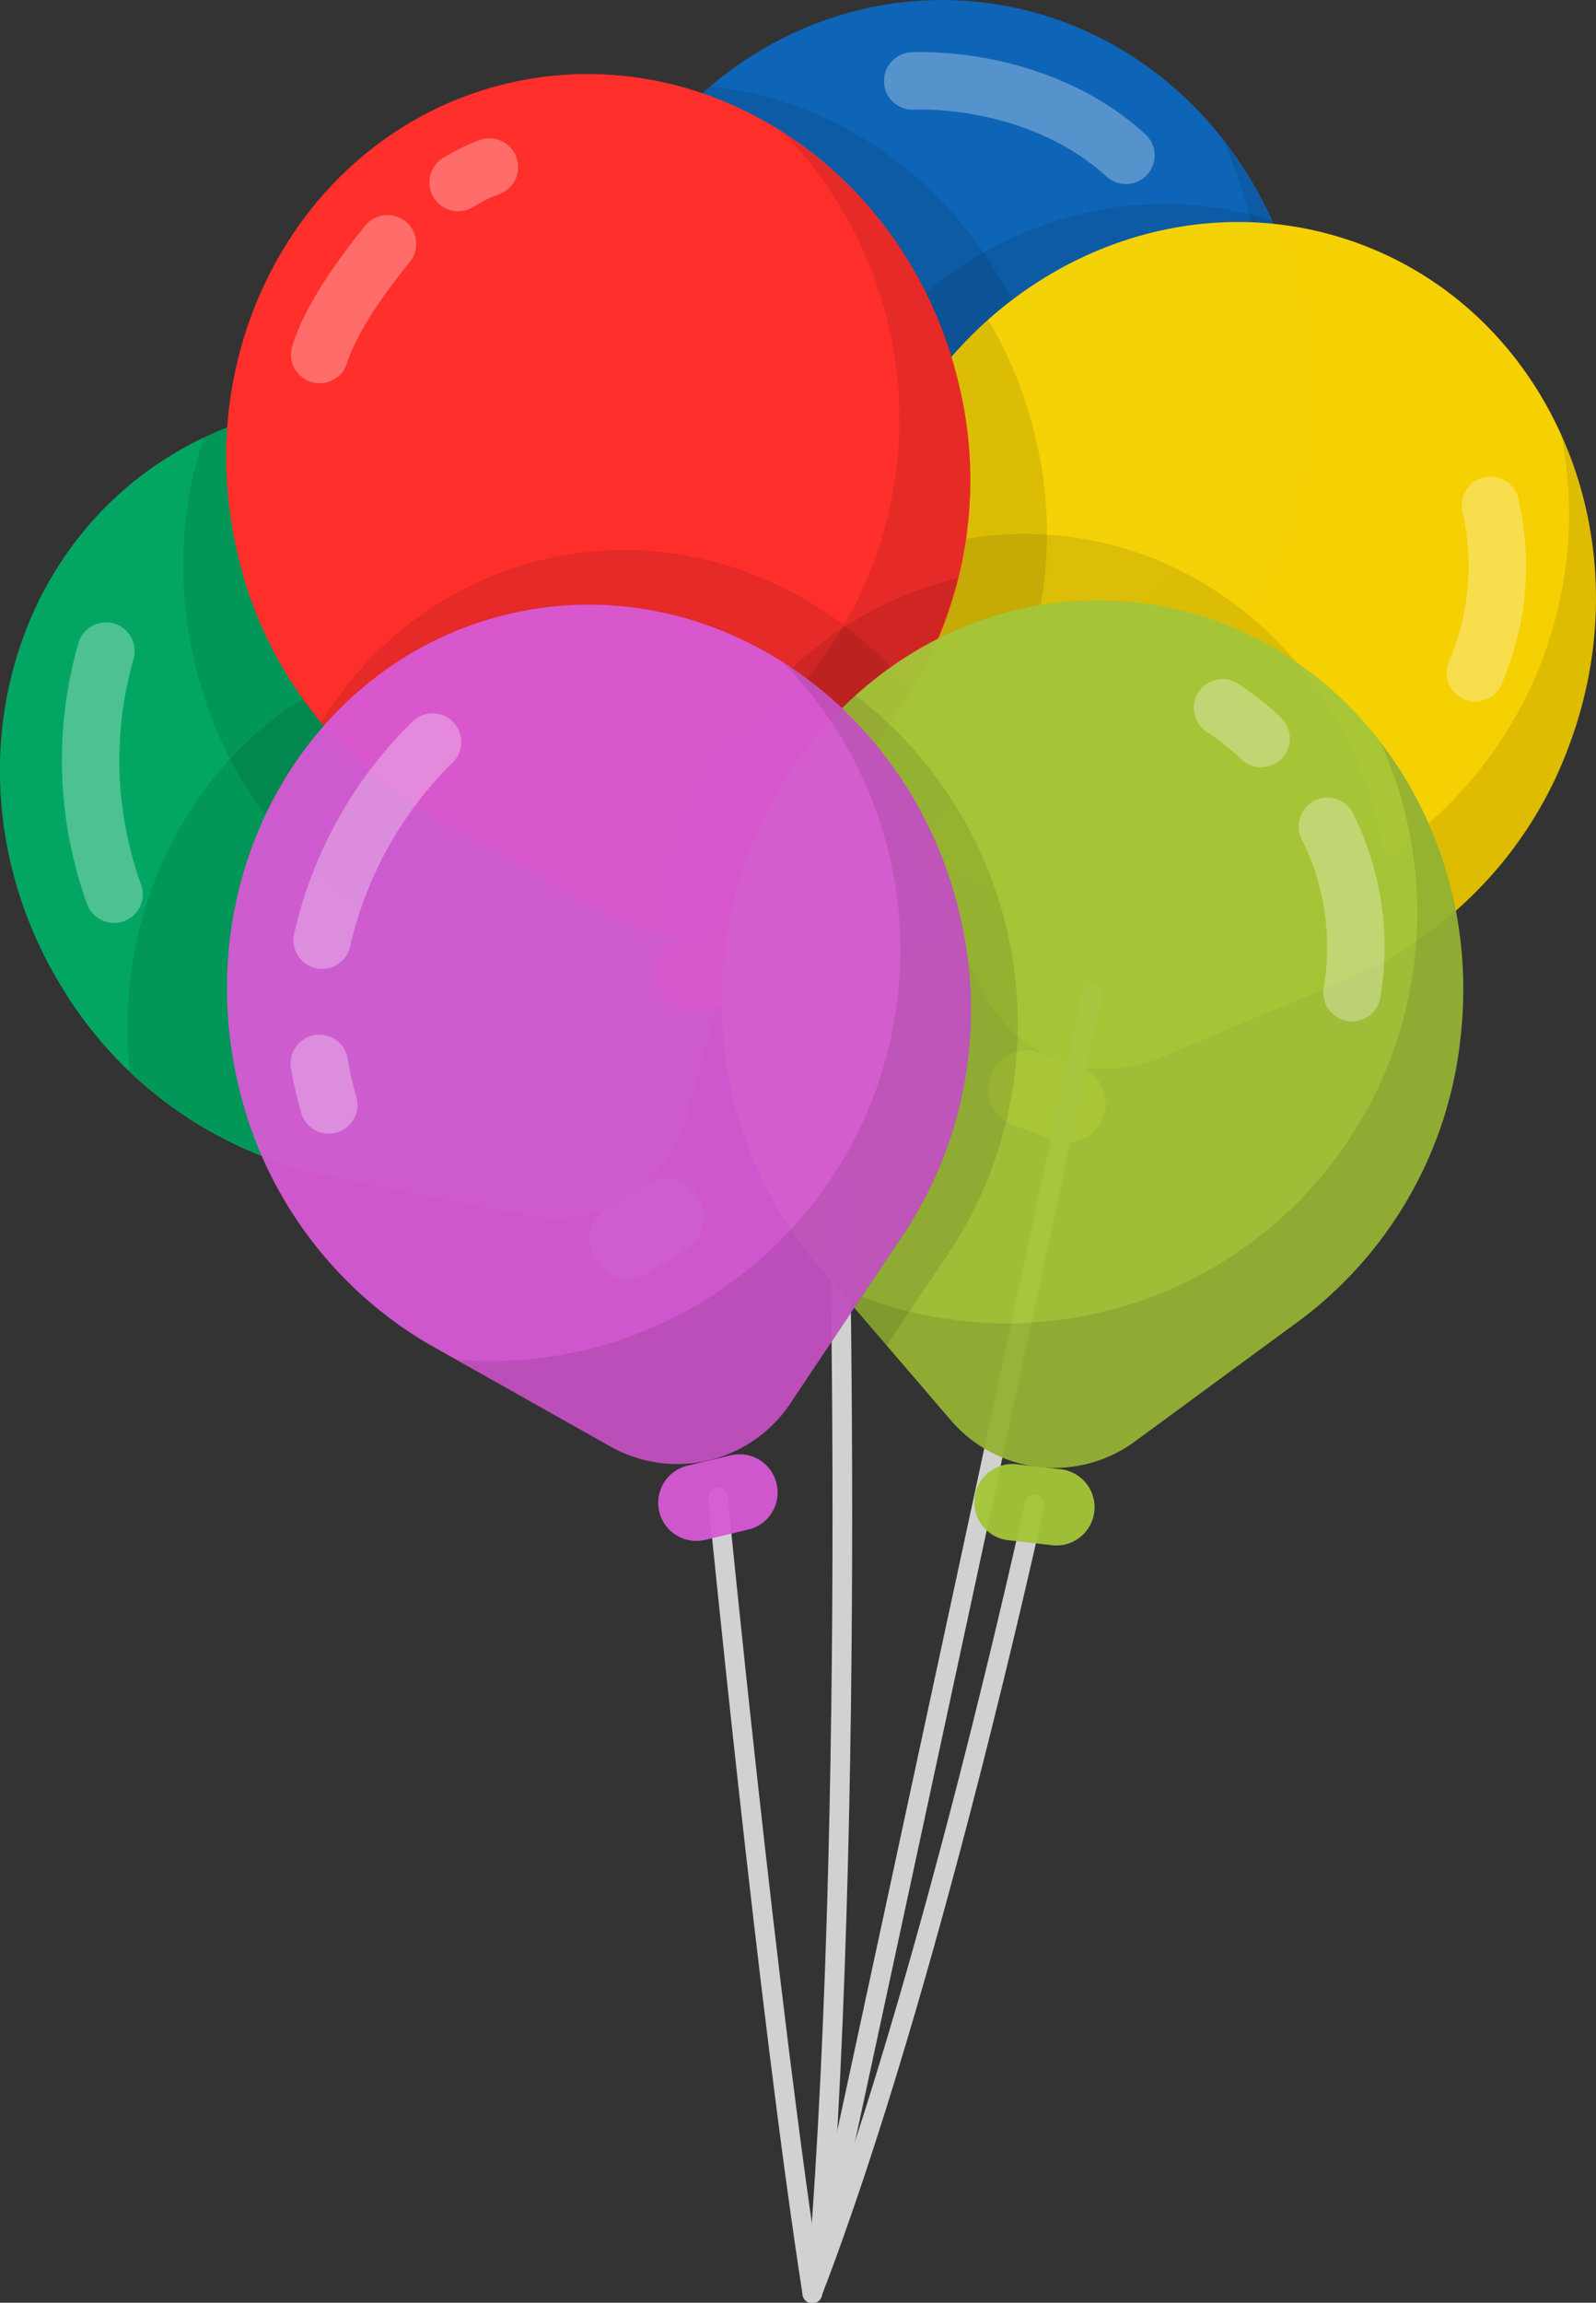<?xml version="1.0" encoding="UTF-8"?> <svg xmlns="http://www.w3.org/2000/svg" id="Слой_1" data-name="Слой 1" viewBox="0 0 136.45 196.74"><rect x="0" y="0" width="136.45" height="196.74" fill="#333333" stroke="none"/><defs><style>.cls-1{fill:#0d68be;}.cls-1,.cls-4,.cls-5,.cls-6,.cls-8,.cls-9{opacity:0.95;}.cls-2{opacity:0.1;}.cls-3,.cls-7{fill:none;stroke-linecap:round;stroke-miterlimit:10;}.cls-3{stroke:#fff;stroke-width:4.91px;opacity:0.3;}.cls-4{fill:#ffd800;}.cls-5{fill:#00ac65;}.cls-6{fill:#ff302c;}.cls-7{stroke:#d1d1d1;stroke-width:1.68px;}.cls-8{fill:#a4c639;}.cls-9{fill:#d75ad5;}</style></defs><title>шарики3</title><path class="cls-1" d="M148,40.46c1.82-18.58-10.82-35-28.23-36.71s-33,12-34.8,30.55a34.71,34.71,0,0,0,8.31,26.36h0L105,73.85a11.62,11.62,0,0,0,15.75,1.54l14-10.67h0A34.68,34.68,0,0,0,148,40.46Z" transform="translate(-36.32 -3.6)"></path><path class="cls-2" d="M104.86,43.69a34.72,34.72,0,0,0,1.43,27.6h0l2.83,5.53a11.65,11.65,0,0,0,11.63-1.43l14-10.67h0A34.68,34.68,0,0,0,148,40.46a35.4,35.4,0,0,0-2.91-18C129,17.25,111.12,26.55,104.86,43.69Z" transform="translate(-36.32 -3.6)"></path><path class="cls-2" d="M121,64.55h0a34.73,34.73,0,0,0,4.76-27.23c-3.43-14.66-15.32-25-28.74-26.33A34.87,34.87,0,0,0,85,34.3a34.71,34.71,0,0,0,8.31,26.36h0L105,73.85a11.58,11.58,0,0,0,7.2,3.81Z" transform="translate(-36.32 -3.6)"></path><path class="cls-1" d="M113.81,84.39,110,84a3.26,3.26,0,0,1-2.93-3.56h0a3.26,3.26,0,0,1,3.57-2.93l3.76.37a3.25,3.25,0,0,1,2.93,3.56h0A3.26,3.26,0,0,1,113.81,84.39Z" transform="translate(-36.32 -3.6)"></path><path class="cls-2" d="M148,40.46a34.81,34.81,0,0,0-7.27-25.14A35.1,35.1,0,0,1,95,62.55l10,11.3a11.62,11.62,0,0,0,15.75,1.54l14-10.67h0A34.68,34.68,0,0,0,148,40.46Z" transform="translate(-36.32 -3.6)"></path><path class="cls-3" d="M114.35,10.52s10.5-.66,18.23,6.35" transform="translate(-36.32 -3.6)"></path><path class="cls-4" d="M170.58,67c6.4-17.52-1.71-36.6-18.14-42.61s-34.93,3.34-41.34,20.87a34.72,34.72,0,0,0,1.43,27.6h0l8,15.71A11.65,11.65,0,0,0,135.42,94l16.26-6.82h0A34.73,34.73,0,0,0,170.58,67Z" transform="translate(-36.32 -3.6)"></path><path class="cls-2" d="M111.1,45.24a34.74,34.74,0,0,0,1.43,27.61h0l1.94,3.79,5.64-8.37h0A34.69,34.69,0,0,0,124.85,41a36,36,0,0,0-4.06-10.11A35.46,35.46,0,0,0,111.1,45.24Z" transform="translate(-36.32 -3.6)"></path><path class="cls-2" d="M127.3,49.41a30.11,30.11,0,0,0-18.1,3.64,34.26,34.26,0,0,0,3.33,19.8h0l8,15.71A11.65,11.65,0,0,0,135.42,94l16.26-6.82h0A33.38,33.38,0,0,0,155,85.51C156.55,67.4,144.34,51.35,127.3,49.41Z" transform="translate(-36.32 -3.6)"></path><path class="cls-4" d="M126.46,101l-3.56-1.3A3.27,3.27,0,0,1,121,95.47h0a3.26,3.26,0,0,1,4.18-1.94l3.56,1.3A3.26,3.26,0,0,1,130.64,99h0A3.25,3.25,0,0,1,126.46,101Z" transform="translate(-36.32 -3.6)"></path><path class="cls-2" d="M170.58,67a34.85,34.85,0,0,0-.75-26.15,35.1,35.1,0,0,1-56.16,34.25l6.88,13.46A11.65,11.65,0,0,0,135.42,94l16.26-6.82h0A34.73,34.73,0,0,0,170.58,67Z" transform="translate(-36.32 -3.6)"></path><path class="cls-3" d="M163.75,46.78a23.12,23.12,0,0,1-1.3,14.3" transform="translate(-36.32 -3.6)"></path><path class="cls-5" d="M95.52,54.68c-9.8-15.87-29.81-21.3-44.69-12.11S31.84,72.08,41.64,88a34.73,34.73,0,0,0,22.58,16h0l17.31,3.4A11.64,11.64,0,0,0,95,99l4.71-17h0A34.74,34.74,0,0,0,95.52,54.68Z" transform="translate(-36.32 -3.6)"></path><path class="cls-2" d="M95.52,54.68C86.34,39.82,68.21,34.12,53.73,41a35.3,35.3,0,0,0-.8,19.08,34.69,34.69,0,0,0,16.33,22.3h0l15.33,8.73a11.64,11.64,0,0,0,12.83-.88L99.69,82h0A34.74,34.74,0,0,0,95.52,54.68Z" transform="translate(-36.32 -3.6)"></path><path class="cls-2" d="M95,99l4.71-17h0a33.82,33.82,0,0,0,.81-13.73C92.85,60.63,82,57,71.16,59.54,55.61,63.25,45.7,78.61,47.41,95.09a34.14,34.14,0,0,0,16.81,8.82h0l17.31,3.4A11.64,11.64,0,0,0,95,99Z" transform="translate(-36.32 -3.6)"></path><path class="cls-5" d="M94.92,110.36l-3.22,2a3.27,3.27,0,0,1-4.49-1.06h0a3.26,3.26,0,0,1,1.06-4.49l3.22-2A3.25,3.25,0,0,1,96,105.87h0A3.26,3.26,0,0,1,94.92,110.36Z" transform="translate(-36.32 -3.6)"></path><path class="cls-2" d="M95.52,54.68a34.76,34.76,0,0,0-21-15.59,35.1,35.1,0,0,1-7.82,65.31l14.83,2.92A11.64,11.64,0,0,0,95,99l4.71-17h0A34.74,34.74,0,0,0,95.52,54.68Z" transform="translate(-36.32 -3.6)"></path><path class="cls-3" d="M45.38,59.23A33.78,33.78,0,0,0,46.07,80" transform="translate(-36.32 -3.6)"></path><path class="cls-6" d="M118.29,36.42C114,18.25,96.8,6.74,79.77,10.72S52.37,32.66,56.62,50.83A34.69,34.69,0,0,0,73,73.13h0l15.32,8.74a11.65,11.65,0,0,0,15.41-3.6l9.87-14.62h0A34.69,34.69,0,0,0,118.29,36.42Z" transform="translate(-36.32 -3.6)"></path><path class="cls-6" d="M118.29,36.42C114,18.25,96.8,6.74,79.77,10.72S52.37,32.66,56.62,50.83A34.69,34.69,0,0,0,73,73.13h0l15.32,8.74a11.65,11.65,0,0,0,15.41-3.6l9.87-14.62h0A34.69,34.69,0,0,0,118.29,36.42Z" transform="translate(-36.32 -3.6)"></path><path class="cls-2" d="M93.19,82.4c0,.32-.06.63-.08.95a11.62,11.62,0,0,0,10.56-5.08l9.87-14.62h0A33.73,33.73,0,0,0,118.2,53C105.26,56.11,94.88,67.62,93.19,82.4Z" transform="translate(-36.32 -3.6)"></path><path class="cls-2" d="M113.53,63.65c.24-.36.47-.73.7-1.1-7.65-9.26-19.65-14-31.51-11.13A30.48,30.48,0,0,0,63.77,65.35,33.54,33.54,0,0,0,73,73.13h0l15.32,8.74a11.65,11.65,0,0,0,15.41-3.6l9.87-14.62Z" transform="translate(-36.32 -3.6)"></path><path class="cls-6" d="M100,89l-3.69.86a3.27,3.27,0,0,1-3.92-2.43h0a3.26,3.26,0,0,1,2.44-3.92l3.69-.86a3.27,3.27,0,0,1,3.92,2.43h0A3.26,3.26,0,0,1,100,89Z" transform="translate(-36.32 -3.6)"></path><path class="cls-2" d="M118.29,36.42a34.82,34.82,0,0,0-15-21.47A35.11,35.11,0,0,1,86.14,73.59a35.26,35.26,0,0,1-11,.8l13.13,7.48a11.65,11.65,0,0,0,15.41-3.6l9.87-14.62h0A34.69,34.69,0,0,0,118.29,36.42Z" transform="translate(-36.32 -3.6)"></path><path class="cls-3" d="M69.45,24.43c-1.1,1.37-4.65,5.75-5.8,9.46" transform="translate(-36.32 -3.6)"></path><path class="cls-3" d="M78.16,17.88a14.8,14.8,0,0,0-2.67,1.31" transform="translate(-36.32 -3.6)"></path><line class="cls-7" x1="93.41" y1="84.8" x2="69.45" y2="195.91"></line><path class="cls-7" d="M107.77,93.33s2,60.37-1.52,104.44" transform="translate(-36.32 -3.6)"></path><path class="cls-7" d="M124.76,132.16s-9,41.42-19,67.35" transform="translate(-36.32 -3.6)"></path><path class="cls-7" d="M97.7,131.55s4.27,43.52,8.07,68" transform="translate(-36.32 -3.6)"></path><path class="cls-8" d="M161.19,92.25c2.12-18.54-10.25-35.18-27.63-37.17s-33.17,11.44-35.29,30a34.7,34.7,0,0,0,7.87,26.5h0l11.49,13.38a11.64,11.64,0,0,0,15.72,1.79l14.22-10.44h0A34.72,34.72,0,0,0,161.19,92.25Z" transform="translate(-36.32 -3.6)"></path><path class="cls-2" d="M98.27,85.06a34.7,34.7,0,0,0,7.87,26.5h0l6,7,5.61-8.39h0A35.38,35.38,0,0,0,109.46,63,34.91,34.91,0,0,0,98.27,85.06Z" transform="translate(-36.32 -3.6)"></path><path class="cls-8" d="M126.27,135.62l-3.76-.43a3.27,3.27,0,0,1-2.87-3.62h0a3.26,3.26,0,0,1,3.61-2.87l3.76.43a3.26,3.26,0,0,1,2.87,3.61h0A3.27,3.27,0,0,1,126.27,135.62Z" transform="translate(-36.32 -3.6)"></path><path class="cls-2" d="M161.19,92.25A34.81,34.81,0,0,0,154.33,67a35.1,35.1,0,0,1-46.56,46.47l9.85,11.47a11.64,11.64,0,0,0,15.72,1.79l14.22-10.44h0A34.72,34.72,0,0,0,161.19,92.25Z" transform="translate(-36.32 -3.6)"></path><path class="cls-3" d="M149.81,74.2a23.21,23.21,0,0,1,2.1,14.21" transform="translate(-36.32 -3.6)"></path><path class="cls-3" d="M140.84,64.08a23.2,23.2,0,0,1,3.3,2.61" transform="translate(-36.32 -3.6)"></path><path class="cls-9" d="M118.34,81.61C114,63.46,96.71,52,79.7,56.09s-27.29,22.06-23,40.22a34.7,34.7,0,0,0,16.43,22.22h0l15.37,8.65a11.63,11.63,0,0,0,15.39-3.67l9.8-14.66h0A34.74,34.74,0,0,0,118.34,81.61Z" transform="translate(-36.32 -3.6)"></path><path class="cls-9" d="M100.3,134.28l-3.68.88a3.27,3.27,0,0,1-3.94-2.41h0a3.27,3.27,0,0,1,2.42-3.93l3.68-.88a3.25,3.25,0,0,1,3.93,2.41h0A3.25,3.25,0,0,1,100.3,134.28Z" transform="translate(-36.32 -3.6)"></path><path class="cls-2" d="M118.34,81.61a34.84,34.84,0,0,0-15.06-21.4,35.12,35.12,0,0,1-27.92,59.57l13.17,7.41a11.63,11.63,0,0,0,15.39-3.67l9.8-14.66h0A34.74,34.74,0,0,0,118.34,81.61Z" transform="translate(-36.32 -3.6)"></path><path class="cls-3" d="M63.62,94.45A30.83,30.83,0,0,0,64.43,98" transform="translate(-36.32 -3.6)"></path><path class="cls-3" d="M73.3,67a34.41,34.41,0,0,0-9.44,16.93" transform="translate(-36.32 -3.6)"></path></svg> 